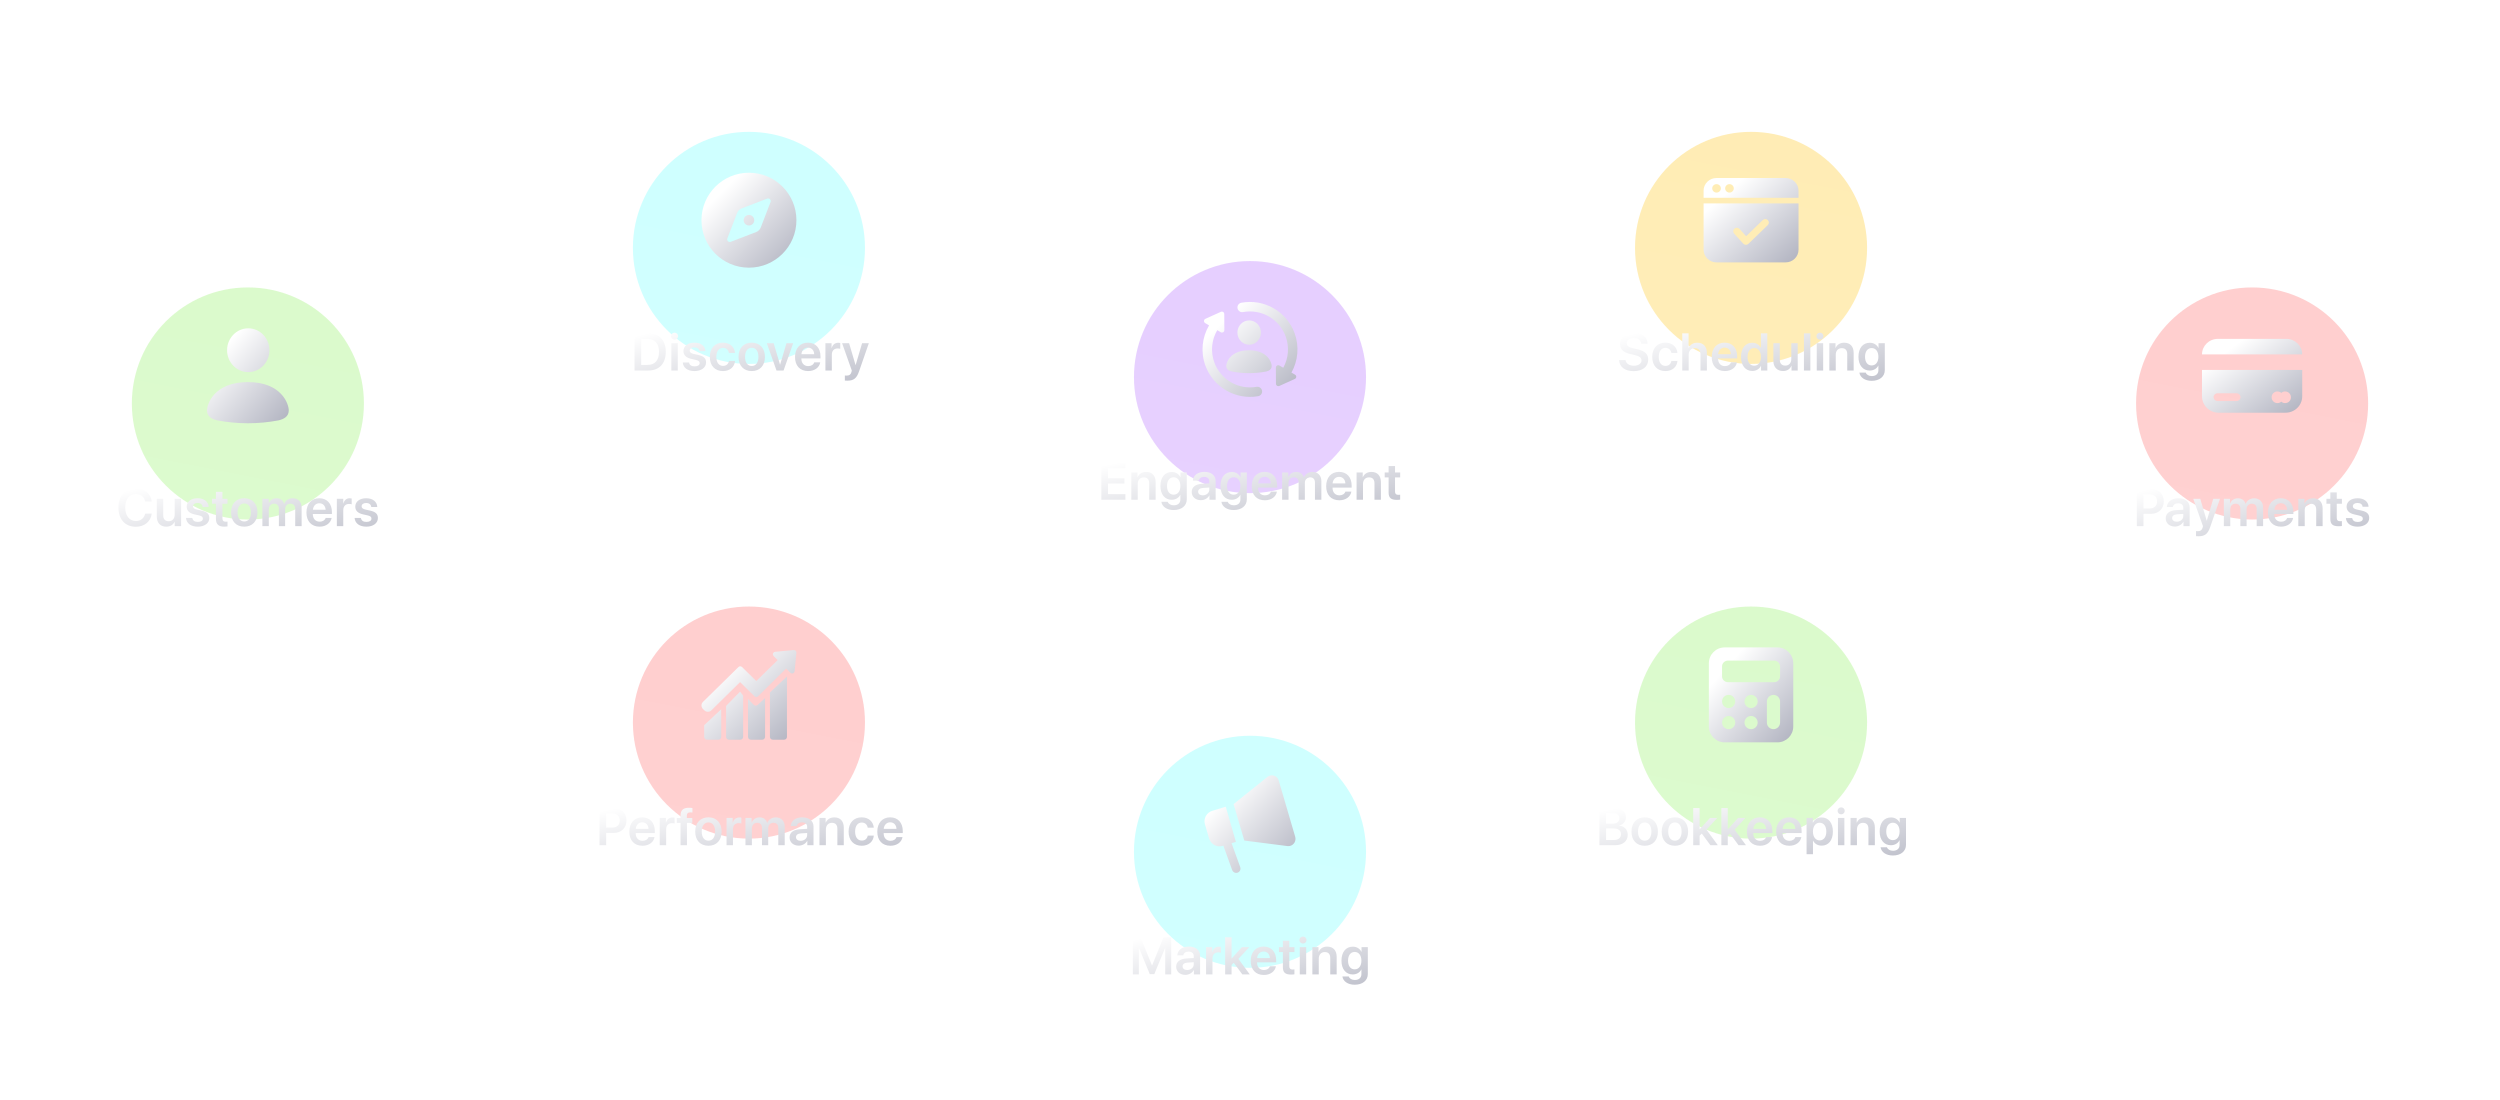 <svg width="948" height="417" viewBox="0 0 948 417" fill="none" xmlns="http://www.w3.org/2000/svg">
<g filter="url(#filter0_f_3132_376)">
<circle cx="94" cy="153" r="44" fill="#B3F693" fill-opacity="0.5"/>
</g>
<g filter="url(#filter1_bi_3132_376)">
<rect x="14" y="85" width="160" height="150" rx="20" fill="url(#paint0_linear_3132_376)"/>
<rect x="14.5" y="85.5" width="159" height="149" rx="19.5" stroke="white" stroke-opacity="0.1"/>
</g>
<g filter="url(#filter2_d_3132_376)">
<path fill-rule="evenodd" clip-rule="evenodd" d="M102.172 131.305C102.172 126.718 98.577 123 94.142 123C89.707 123 86.111 126.718 86.111 131.305C86.111 135.892 89.707 139.61 94.142 139.61C98.577 139.61 102.172 135.892 102.172 131.305ZM78.5 154.124C78.5 151.721 81.202 143.387 94.001 143.387C106.799 143.387 109.5 151.721 109.5 154.124C109.5 156.525 107.502 157.432 105.712 157.885C101.808 158.628 97.904 159 94.001 159C90.097 159 86.192 158.628 82.288 157.885C80.439 157.461 78.5 156.524 78.5 154.124Z" fill="url(#paint1_linear_3132_376)"/>
</g>
<g filter="url(#filter3_d_3132_376)">
<path d="M51.521 198.244C54.763 198.244 57.156 196.242 57.517 193.352L57.536 193.254H55.066L55.036 193.352C54.577 195.09 53.318 196.057 51.521 196.057C49.069 196.057 47.487 194.084 47.487 190.949V190.939C47.487 187.814 49.06 185.852 51.521 185.852C53.357 185.852 54.597 186.857 55.007 188.469L55.056 188.654H57.527L57.517 188.557C57.146 185.686 54.763 183.664 51.521 183.664C47.478 183.664 44.909 186.438 44.909 190.939V190.949C44.909 195.451 47.468 198.244 51.521 198.244ZM63.032 198.205C64.594 198.205 65.659 197.482 66.196 196.379H66.245V198H68.676V187.648H66.245V193.645C66.245 195.148 65.356 196.154 63.959 196.154C62.573 196.154 61.889 195.324 61.889 193.859V187.648H59.457V194.338C59.457 196.74 60.756 198.205 63.032 198.205ZM75.021 198.205C77.56 198.205 79.367 196.896 79.367 194.943V194.934C79.367 193.43 78.537 192.59 76.398 192.111L74.669 191.73C73.595 191.486 73.195 191.096 73.195 190.5V190.49C73.195 189.729 73.869 189.23 74.943 189.23C76.076 189.23 76.74 189.836 76.847 190.666L76.857 190.744H79.123L79.113 190.637C79.025 188.85 77.521 187.434 74.943 187.434C72.443 187.434 70.793 188.713 70.793 190.607V190.617C70.793 192.15 71.789 193.117 73.771 193.557L75.49 193.938C76.564 194.182 76.925 194.533 76.925 195.158V195.168C76.925 195.93 76.213 196.408 75.031 196.408C73.8 196.408 73.127 195.881 72.941 194.992L72.921 194.904H70.529L70.539 194.992C70.754 196.916 72.306 198.205 75.021 198.205ZM85.067 198.205C85.555 198.205 85.985 198.156 86.268 198.117V196.291C86.102 196.301 85.917 196.33 85.682 196.33C84.794 196.33 84.344 196.008 84.344 194.992V189.523H86.268V187.648H84.344V185.021H81.874V187.648H80.409V189.523H81.874V195.197C81.874 197.326 82.899 198.205 85.067 198.205ZM92.623 198.205C95.66 198.205 97.633 196.184 97.633 192.824V192.805C97.633 189.465 95.631 187.434 92.613 187.434C89.606 187.434 87.613 189.484 87.613 192.805V192.824C87.613 196.174 89.576 198.205 92.623 198.205ZM92.633 196.242C91.08 196.242 90.094 195.002 90.094 192.824V192.805C90.094 190.656 91.1 189.406 92.613 189.406C94.156 189.406 95.152 190.646 95.152 192.805V192.824C95.152 194.992 94.166 196.242 92.633 196.242ZM99.495 198H101.927V191.662C101.927 190.402 102.747 189.484 103.919 189.484C105.052 189.484 105.755 190.207 105.755 191.369V198H108.118V191.604C108.118 190.354 108.919 189.484 110.091 189.484C111.282 189.484 111.946 190.217 111.946 191.496V198H114.378V190.891C114.378 188.82 113.04 187.434 110.999 187.434C109.505 187.434 108.275 188.234 107.777 189.523H107.718C107.337 188.195 106.292 187.434 104.847 187.434C103.48 187.434 102.415 188.176 101.976 189.309H101.927V187.648H99.495V198ZM121.182 198.205C123.887 198.205 125.411 196.604 125.733 195.012L125.762 194.904H123.487L123.467 194.973C123.233 195.666 122.442 196.311 121.231 196.311C119.649 196.311 118.653 195.236 118.614 193.42H125.86V192.639C125.86 189.514 124.024 187.434 121.065 187.434C118.106 187.434 116.202 189.582 116.202 192.844V192.854C116.202 196.145 118.077 198.205 121.182 198.205ZM121.094 189.338C122.383 189.338 123.321 190.158 123.496 191.799H118.643C118.838 190.207 119.805 189.338 121.094 189.338ZM127.732 198H130.164V191.994C130.164 190.461 130.994 189.592 132.371 189.592C132.781 189.592 133.152 189.65 133.357 189.729V187.531C133.171 187.482 132.888 187.434 132.586 187.434C131.394 187.434 130.535 188.186 130.212 189.436H130.164V187.648H127.732V198ZM138.95 198.205C141.489 198.205 143.296 196.896 143.296 194.943V194.934C143.296 193.43 142.466 192.59 140.327 192.111L138.598 191.73C137.524 191.486 137.124 191.096 137.124 190.5V190.49C137.124 189.729 137.798 189.23 138.872 189.23C140.005 189.23 140.669 189.836 140.776 190.666L140.786 190.744H143.052L143.042 190.637C142.954 188.85 141.45 187.434 138.872 187.434C136.372 187.434 134.721 188.713 134.721 190.607V190.617C134.721 192.15 135.718 193.117 137.7 193.557L139.419 193.938C140.493 194.182 140.854 194.533 140.854 195.158V195.168C140.854 195.93 140.141 196.408 138.96 196.408C137.729 196.408 137.055 195.881 136.87 194.992L136.85 194.904H134.458L134.468 194.992C134.682 196.916 136.235 198.205 138.95 198.205Z" fill="url(#paint2_linear_3132_376)"/>
</g>
<g filter="url(#filter4_f_3132_376)">
<circle cx="664" cy="94" r="44" fill="#FFD961" fill-opacity="0.5"/>
</g>
<g filter="url(#filter5_bi_3132_376)">
<rect x="584" y="26" width="160" height="150" rx="20" fill="url(#paint3_linear_3132_376)"/>
<rect x="584.5" y="26.5" width="159" height="149" rx="19.5" stroke="white" stroke-opacity="0.1"/>
</g>
<g filter="url(#filter6_d_3132_376)">
<path d="M613.961 135.035C614.068 137.633 616.197 139.234 619.439 139.234C622.847 139.234 624.996 137.555 624.996 134.879C624.996 132.779 623.785 131.598 620.923 130.943L619.302 130.572C617.574 130.162 616.861 129.615 616.861 128.678C616.861 127.506 617.935 126.725 619.527 126.725C621.138 126.725 622.242 127.516 622.359 128.834H624.761C624.703 126.354 622.652 124.674 619.546 124.674C616.48 124.674 614.302 126.363 614.302 128.863C614.302 130.875 615.533 132.125 618.13 132.721L619.957 133.15C621.734 133.57 622.457 134.156 622.457 135.172C622.457 136.344 621.275 137.184 619.576 137.184C617.857 137.184 616.558 136.334 616.402 135.035H613.961ZM636.077 132.34C635.911 130.162 634.221 128.434 631.487 128.434C628.479 128.434 626.526 130.514 626.526 133.824C626.526 137.184 628.479 139.205 631.507 139.205C634.104 139.205 635.891 137.682 636.087 135.367H633.792C633.567 136.539 632.766 137.242 631.536 137.242C629.993 137.242 628.997 135.992 628.997 133.824C628.997 131.695 629.983 130.406 631.516 130.406C632.815 130.406 633.587 131.236 633.782 132.34H636.077ZM637.91 139H640.342V133.053C640.342 131.529 641.23 130.514 642.695 130.514C644.102 130.514 644.824 131.383 644.824 132.828V139H647.256V132.33C647.256 129.957 645.918 128.453 643.633 128.453C642.061 128.453 640.918 129.166 640.361 130.426H640.313V124.908H637.91V139ZM653.972 130.318C655.368 130.318 656.306 131.344 656.355 132.809H651.521C651.618 131.363 652.605 130.318 653.972 130.318ZM656.364 135.904C656.101 136.764 655.241 137.33 654.109 137.33C652.517 137.33 651.501 136.217 651.501 134.557V134.41H658.738V133.619C658.738 130.475 656.902 128.434 653.962 128.434C650.974 128.434 649.079 130.592 649.079 133.863C649.079 137.164 650.954 139.205 654.06 139.205C656.511 139.205 658.327 137.857 658.64 135.904H656.364ZM664.477 139.166C665.991 139.166 667.182 138.395 667.748 137.232H667.788V139H670.17V124.908H667.739V130.387H667.68C667.133 129.244 665.961 128.473 664.477 128.473C661.87 128.473 660.18 130.543 660.18 133.814C660.18 137.105 661.87 139.166 664.477 139.166ZM665.209 130.475C666.743 130.475 667.748 131.793 667.748 133.824C667.748 135.875 666.743 137.174 665.209 137.174C663.637 137.174 662.67 135.885 662.67 133.824C662.67 131.773 663.647 130.475 665.209 130.475ZM681.691 128.648H679.259V134.635C679.259 136.139 678.39 137.135 676.984 137.135C675.617 137.135 674.894 136.334 674.894 134.85V128.648H672.463V135.338C672.463 137.73 673.888 139.186 676.134 139.186C677.707 139.186 678.752 138.463 679.298 137.203H679.347V139H681.691V128.648ZM684.052 139H686.483V124.908H684.052V139ZM688.912 139H691.344V128.648H688.912V139ZM690.123 127.291C690.885 127.291 691.48 126.705 691.48 125.973C691.48 125.23 690.885 124.645 690.123 124.645C689.371 124.645 688.775 125.23 688.775 125.973C688.775 126.705 689.371 127.291 690.123 127.291ZM693.685 139H696.116V133.004C696.116 131.52 697.005 130.514 698.402 130.514C699.788 130.514 700.472 131.334 700.472 132.799V139H702.904V132.311C702.904 129.918 701.605 128.453 699.32 128.453C697.728 128.453 696.624 129.195 696.068 130.426H696.019V128.648H693.685V139ZM709.727 137.076C708.194 137.076 707.217 135.846 707.217 133.795C707.217 131.764 708.194 130.475 709.727 130.475C711.28 130.475 712.286 131.783 712.286 133.795C712.286 135.816 711.28 137.076 709.727 137.076ZM709.717 142.906C712.735 142.906 714.717 141.305 714.717 138.834V128.648H712.334V130.426H712.295C711.7 129.234 710.508 128.473 709.034 128.473C706.387 128.473 704.727 130.514 704.727 133.785C704.727 137.008 706.426 139.01 708.985 139.01C710.469 139.01 711.69 138.268 712.227 137.154H712.286V138.902C712.286 140.221 711.377 141.109 709.795 141.109C708.643 141.109 707.754 140.572 707.491 139.781H705.079C705.323 141.598 707.159 142.906 709.717 142.906Z" fill="url(#paint4_linear_3132_376)"/>
</g>
<g filter="url(#filter7_d_3132_376)">
<path fill-rule="evenodd" clip-rule="evenodd" d="M650.909 66H677.091C679.802 66 682 68.149 682 70.8V73.514H677.091H650.909H646V70.8C646 68.149 648.198 66 650.909 66ZM652.546 69.929C652.546 70.813 651.814 71.529 650.91 71.529C650.006 71.529 649.273 70.813 649.273 69.929C649.273 69.045 650.006 68.329 650.91 68.329C651.814 68.329 652.546 69.045 652.546 69.929ZM655.816 71.529C656.72 71.529 657.452 70.813 657.452 69.929C657.452 69.045 656.72 68.329 655.816 68.329C654.912 68.329 654.18 69.045 654.18 69.929C654.18 70.813 654.912 71.529 655.816 71.529ZM677.091 75.639H650.909H646V93.2C646 95.851 648.198 98 650.909 98H677.091C679.802 98 682 95.851 682 93.2V75.639H677.091ZM670.364 81.956C670.886 82.482 670.877 83.326 670.345 83.842L662.993 90.953C662.73 91.208 662.372 91.345 662.004 91.333C661.635 91.32 661.287 91.16 661.042 90.888L657.593 87.073C657.096 86.524 657.145 85.681 657.701 85.191C658.257 84.7 659.11 84.748 659.607 85.297L662.114 88.07L668.455 81.936C668.988 81.421 669.843 81.43 670.364 81.956Z" fill="url(#paint5_linear_3132_376)"/>
</g>
<g filter="url(#filter8_f_3132_376)">
<circle cx="284" cy="94" r="44" fill="#98FFFF" fill-opacity="0.5"/>
</g>
<g filter="url(#filter9_bi_3132_376)">
<rect x="204" y="26" width="160" height="150" rx="20" fill="url(#paint6_linear_3132_376)"/>
<rect x="204.5" y="26.5" width="159" height="149" rx="19.5" stroke="white" stroke-opacity="0.1"/>
</g>
<g filter="url(#filter10_d_3132_376)">
<path fill-rule="evenodd" clip-rule="evenodd" d="M302 82C302 91.941 293.941 100 284 100C274.059 100 266 91.941 266 82C266 72.059 274.059 64 284 64C293.941 64 302 72.059 302 82ZM279.521 79.245L275.808 88.9C275.497 89.709 276.291 90.503 277.1 90.192L286.756 86.479C287.548 86.174 288.174 85.548 288.479 84.755L292.192 75.1C292.503 74.291 291.709 73.497 290.9 73.808L281.244 77.521C280.452 77.826 279.826 78.452 279.521 79.245ZM284 84C285.105 84 286 83.105 286 82C286 80.895 285.105 80 284 80C282.895 80 282 80.895 282 82C282 83.105 282.895 84 284 84Z" fill="url(#paint7_linear_3132_376)"/>
</g>
<g filter="url(#filter11_d_3132_376)">
<path d="M240.614 124.908V139H245.761C249.98 139 252.46 136.383 252.46 131.92C252.46 127.457 249.97 124.908 245.761 124.908H240.614ZM243.134 127.037H245.497C248.31 127.037 249.892 128.775 249.892 131.93C249.892 135.143 248.329 136.871 245.497 136.871H243.134V127.037ZM254.577 139H257.008V128.648H254.577V139ZM255.787 127.291C256.549 127.291 257.145 126.705 257.145 125.973C257.145 125.23 256.549 124.645 255.787 124.645C255.036 124.645 254.44 125.23 254.44 125.973C254.44 126.705 255.036 127.291 255.787 127.291ZM259.164 131.617C259.164 133.111 260.13 134.107 262.045 134.557L263.929 134.996C264.935 135.25 265.316 135.572 265.316 136.178C265.316 136.949 264.584 137.428 263.402 137.428C262.171 137.428 261.439 136.9 261.293 135.953H258.9C259.066 137.916 260.716 139.205 263.314 139.205C265.931 139.205 267.738 137.887 267.738 135.934C267.738 134.4 266.927 133.6 264.857 133.111L263.011 132.701C261.996 132.457 261.527 132.066 261.527 131.48C261.527 130.729 262.23 130.221 263.304 130.221C264.437 130.221 265.15 130.768 265.228 131.656H267.494C267.435 129.742 265.785 128.434 263.353 128.434C260.834 128.434 259.164 129.723 259.164 131.617ZM278.712 132.34C278.546 130.162 276.856 128.434 274.122 128.434C271.114 128.434 269.161 130.514 269.161 133.824C269.161 137.184 271.114 139.205 274.141 139.205C276.739 139.205 278.526 137.682 278.721 135.367H276.427C276.202 136.539 275.401 137.242 274.171 137.242C272.628 137.242 271.632 135.992 271.632 133.824C271.632 131.695 272.618 130.406 274.151 130.406C275.45 130.406 276.221 131.236 276.417 132.34H278.712ZM285.057 139.205C288.094 139.205 290.066 137.184 290.066 133.824C290.066 130.475 288.074 128.434 285.057 128.434C282.039 128.434 280.047 130.484 280.047 133.824C280.047 137.184 282.02 139.205 285.057 139.205ZM285.057 137.281C283.514 137.281 282.518 136.031 282.518 133.824C282.518 131.627 283.523 130.367 285.057 130.367C286.6 130.367 287.596 131.627 287.596 133.824C287.596 136.031 286.6 137.281 285.057 137.281ZM300.767 128.648H298.228L295.825 136.744H295.777L293.374 128.648H290.777L294.448 139H297.124L300.767 128.648ZM306.36 130.318C307.756 130.318 308.694 131.344 308.743 132.809H303.909C304.006 131.363 304.993 130.318 306.36 130.318ZM308.752 135.904C308.489 136.764 307.629 137.33 306.496 137.33C304.905 137.33 303.889 136.217 303.889 134.557V134.41H311.125V133.619C311.125 130.475 309.289 128.434 306.35 128.434C303.362 128.434 301.467 130.592 301.467 133.863C301.467 137.164 303.342 139.205 306.448 139.205C308.899 139.205 310.715 137.857 311.028 135.904H308.752ZM312.998 139H315.429V132.975C315.429 131.52 316.259 130.631 317.636 130.631C318.046 130.631 318.418 130.689 318.623 130.768V128.57C318.447 128.531 318.173 128.473 317.861 128.473C316.64 128.473 315.732 129.195 315.38 130.455H315.332V128.648H312.998V139ZM321.325 142.848C323.688 142.848 324.831 141.979 325.72 139.41L329.46 128.648H326.901L324.46 136.93H324.421L321.979 128.648H319.323L323.005 139.01C323.014 139.039 322.868 139.557 322.868 139.586C322.595 140.543 322.077 140.924 321.071 140.924C320.925 140.924 320.495 140.914 320.368 140.885V142.809C320.495 142.838 321.188 142.848 321.325 142.848Z" fill="url(#paint8_linear_3132_376)"/>
</g>
<g filter="url(#filter12_f_3132_376)">
<circle cx="474" cy="323" r="44" fill="#98FFFF" fill-opacity="0.5"/>
</g>
<g filter="url(#filter13_bi_3132_376)">
<rect x="394" y="255" width="160" height="150" rx="20" fill="url(#paint9_linear_3132_376)"/>
<rect x="394.5" y="255.5" width="159" height="149" rx="19.5" stroke="white" stroke-opacity="0.1"/>
</g>
<g filter="url(#filter14_d_3132_376)">
<path d="M444.118 368V353.908H441.208L436.892 364.543H436.814L432.497 353.908H429.577V368H431.853V358H431.921L435.993 367.883H437.712L441.784 358H441.853V368H444.118ZM450.19 366.33C449.135 366.33 448.432 365.793 448.432 364.943C448.432 364.123 449.106 363.596 450.278 363.518L452.67 363.371V364.162C452.67 365.412 451.567 366.33 450.19 366.33ZM449.457 368.166C450.786 368.166 452.084 367.473 452.68 366.35H452.729V368H455.073V360.871C455.073 358.791 453.403 357.434 450.834 357.434C448.198 357.434 446.547 358.82 446.44 360.754H448.696C448.852 359.895 449.584 359.338 450.737 359.338C451.938 359.338 452.67 359.963 452.67 361.047V361.789L449.936 361.945C447.416 362.102 446 363.205 446 365.041C446 366.906 447.455 368.166 449.457 368.166ZM457.336 368H459.767V361.975C459.767 360.52 460.597 359.631 461.974 359.631C462.384 359.631 462.755 359.689 462.961 359.768V357.57C462.785 357.531 462.511 357.473 462.199 357.473C460.978 357.473 460.07 358.195 459.718 359.455H459.67V357.648H457.336V368ZM467.04 361.965H467.011V353.908H464.579V368H467.011V364.406L467.831 363.576L471.102 368H473.915L469.598 362.102L473.739 357.648H470.936L467.04 361.965ZM479.156 359.318C480.553 359.318 481.49 360.344 481.539 361.809H476.705C476.803 360.363 477.789 359.318 479.156 359.318ZM481.549 364.904C481.285 365.764 480.426 366.33 479.293 366.33C477.701 366.33 476.686 365.217 476.686 363.557V363.41H483.922V362.619C483.922 359.475 482.086 357.434 479.146 357.434C476.158 357.434 474.264 359.592 474.264 362.863C474.264 366.164 476.139 368.205 479.244 368.205C481.695 368.205 483.512 366.857 483.824 364.904H481.549ZM486.468 355.227V357.648H484.984V359.523H486.468V365.246C486.468 367.258 487.347 368.049 489.583 368.049C490.101 368.049 490.579 368.01 490.843 367.951V366.096C490.687 366.125 490.374 366.145 490.15 366.145C489.29 366.145 488.9 365.754 488.9 364.904V359.523H490.853V357.648H488.9V355.227H486.468ZM492.871 368H495.303V357.648H492.871V368ZM494.082 356.291C494.844 356.291 495.44 355.705 495.44 354.973C495.44 354.23 494.844 353.645 494.082 353.645C493.33 353.645 492.735 354.23 492.735 354.973C492.735 355.705 493.33 356.291 494.082 356.291ZM497.644 368H500.076V362.004C500.076 360.52 500.964 359.514 502.361 359.514C503.748 359.514 504.431 360.334 504.431 361.799V368H506.863V361.311C506.863 358.918 505.564 357.453 503.279 357.453C501.687 357.453 500.584 358.195 500.027 359.426H499.978V357.648H497.644V368ZM513.686 366.076C512.153 366.076 511.177 364.846 511.177 362.795C511.177 360.764 512.153 359.475 513.686 359.475C515.239 359.475 516.245 360.783 516.245 362.795C516.245 364.816 515.239 366.076 513.686 366.076ZM513.677 371.906C516.694 371.906 518.677 370.305 518.677 367.834V357.648H516.294V359.426H516.255C515.659 358.234 514.468 357.473 512.993 357.473C510.346 357.473 508.686 359.514 508.686 362.785C508.686 366.008 510.386 368.01 512.944 368.01C514.429 368.01 515.649 367.268 516.186 366.154H516.245V367.902C516.245 369.221 515.337 370.109 513.755 370.109C512.602 370.109 511.714 369.572 511.45 368.781H509.038C509.282 370.598 511.118 371.906 513.677 371.906Z" fill="url(#paint10_linear_3132_376)"/>
</g>
<g filter="url(#filter15_d_3132_376)">
<path fill-rule="evenodd" clip-rule="evenodd" d="M480.621 293.092L467.773 303.418L471.825 317.234L488.207 319.331C489.691 319.521 491.044 318.444 491.23 316.925C491.277 316.543 491.245 316.154 491.137 315.785L484.887 294.475C484.457 293.009 482.947 292.178 481.515 292.618C481.19 292.717 480.887 292.878 480.621 293.092ZM464.821 304.407C464.575 304.476 464.137 304.614 463.575 304.791C462.573 305.106 461.178 305.546 459.777 305.939C457.575 306.556 456.289 308.849 456.903 311.06L456.903 311.06C456.909 311.079 456.914 311.098 456.92 311.117L458.483 316.446C459.122 318.626 461.386 319.886 463.565 319.275C463.693 319.239 463.821 319.202 463.951 319.165C463.962 319.309 463.992 319.455 464.044 319.597L467.239 328.428C467.544 329.272 468.476 329.708 469.319 329.403C470.163 329.097 470.599 328.166 470.294 327.322L467.099 318.492C467.067 318.403 467.028 318.319 466.983 318.24C467.67 318.025 468.255 317.842 468.643 317.733L464.821 304.407Z" fill="url(#paint11_linear_3132_376)"/>
</g>
<g filter="url(#filter16_f_3132_376)">
<circle cx="854" cy="153" r="44" fill="#FF9898" fill-opacity="0.5"/>
</g>
<g filter="url(#filter17_bi_3132_376)">
<rect x="774" y="85" width="160" height="150" rx="20" fill="url(#paint12_linear_3132_376)"/>
<rect x="774.5" y="85.5" width="159" height="149" rx="19.5" stroke="white" stroke-opacity="0.1"/>
</g>
<g filter="url(#filter18_d_3132_376)">
<path d="M810.284 183.908V198H812.804V193.342H815.655C818.507 193.342 820.509 191.438 820.509 188.625C820.509 185.812 818.565 183.908 815.763 183.908H810.284ZM812.804 185.969H815.098C816.905 185.969 817.95 186.936 817.95 188.625C817.95 190.334 816.895 191.311 815.089 191.311H812.804V185.969ZM825.428 196.33C824.373 196.33 823.67 195.793 823.67 194.943C823.67 194.123 824.344 193.596 825.516 193.518L827.908 193.371V194.162C827.908 195.412 826.805 196.33 825.428 196.33ZM824.695 198.166C826.023 198.166 827.322 197.473 827.918 196.35H827.967V198H830.311V190.871C830.311 188.791 828.641 187.434 826.072 187.434C823.436 187.434 821.785 188.82 821.678 190.754H823.934C824.09 189.895 824.822 189.338 825.975 189.338C827.176 189.338 827.908 189.963 827.908 191.047V191.789L825.174 191.945C822.654 192.102 821.238 193.205 821.238 195.041C821.238 196.906 822.693 198.166 824.695 198.166ZM833.687 201.848C836.05 201.848 837.193 200.979 838.081 198.41L841.821 187.648H839.263L836.821 195.93H836.782L834.341 187.648H831.685L835.366 198.01C835.376 198.039 835.23 198.557 835.23 198.586C834.956 199.543 834.439 199.924 833.433 199.924C833.286 199.924 832.857 199.914 832.73 199.885V201.809C832.857 201.838 833.55 201.848 833.687 201.848ZM843.284 198H845.715V191.662C845.715 190.412 846.536 189.504 847.707 189.504C848.84 189.504 849.543 190.217 849.543 191.369V198H851.907V191.604C851.907 190.363 852.707 189.504 853.879 189.504C855.071 189.504 855.735 190.227 855.735 191.496V198H858.166V190.9C858.166 188.83 856.829 187.453 854.788 187.453C853.293 187.453 852.063 188.254 851.565 189.533H851.506C851.125 188.205 850.08 187.453 848.616 187.453C847.209 187.453 846.116 188.244 845.666 189.445H845.618V187.648H843.284V198ZM864.882 189.318C866.279 189.318 867.216 190.344 867.265 191.809H862.431C862.529 190.363 863.515 189.318 864.882 189.318ZM867.275 194.904C867.011 195.764 866.152 196.33 865.019 196.33C863.427 196.33 862.412 195.217 862.412 193.557V193.41H869.648V192.619C869.648 189.475 867.812 187.434 864.873 187.434C861.884 187.434 859.99 189.592 859.99 192.863C859.99 196.164 861.865 198.205 864.97 198.205C867.421 198.205 869.238 196.857 869.55 194.904H867.275ZM871.52 198H873.952V192.004C873.952 190.52 874.841 189.514 876.237 189.514C877.624 189.514 878.307 190.334 878.307 191.799V198H880.739V191.311C880.739 188.918 879.44 187.453 877.155 187.453C875.563 187.453 874.46 188.195 873.903 189.426H873.854V187.648H871.52V198ZM883.666 185.227V187.648H882.182V189.523H883.666V195.246C883.666 197.258 884.545 198.049 886.781 198.049C887.299 198.049 887.777 198.01 888.041 197.951V196.096C887.885 196.125 887.572 196.145 887.348 196.145C886.488 196.145 886.098 195.754 886.098 194.904V189.523H888.051V187.648H886.098V185.227H883.666ZM889.825 190.617C889.825 192.111 890.792 193.107 892.706 193.557L894.591 193.996C895.597 194.25 895.978 194.572 895.978 195.178C895.978 195.949 895.245 196.428 894.064 196.428C892.833 196.428 892.101 195.9 891.954 194.953H889.562C889.728 196.916 891.378 198.205 893.976 198.205C896.593 198.205 898.4 196.887 898.4 194.934C898.4 193.4 897.589 192.6 895.519 192.111L893.673 191.701C892.657 191.457 892.189 191.066 892.189 190.48C892.189 189.729 892.892 189.221 893.966 189.221C895.099 189.221 895.812 189.768 895.89 190.656H898.155C898.097 188.742 896.446 187.434 894.015 187.434C891.495 187.434 889.825 188.723 889.825 190.617Z" fill="url(#paint13_linear_3132_376)"/>
</g>
<g filter="url(#filter19_d_3132_376)">
<path fill-rule="evenodd" clip-rule="evenodd" d="M873 138.789V148.778C873 152.214 870.164 155 866.667 155H841.333C837.836 155 835 152.214 835 148.778V138.789H873ZM866.519 146.935C865.957 146.935 865.445 147.143 865.057 147.484C864.67 147.143 864.158 146.935 863.596 146.935C862.385 146.935 861.404 147.9 861.404 149.089V149.203C861.404 150.392 862.385 151.356 863.596 151.356C864.158 151.356 864.67 151.149 865.058 150.808C865.445 151.149 865.957 151.356 866.519 151.356C867.73 151.356 868.711 150.392 868.711 149.203V149.089C868.711 147.9 867.73 146.935 866.519 146.935ZM848.115 147.632H840.885C840.056 147.632 839.385 148.291 839.385 149.105C839.385 149.861 839.964 150.484 840.71 150.569L840.885 150.579H848.115C848.944 150.579 849.615 149.919 849.615 149.105C849.615 148.291 848.944 147.632 848.115 147.632ZM841 127H867C870.314 127 873 129.639 873 132.895H835C835 129.639 837.686 127 841 127Z" fill="url(#paint14_linear_3132_376)"/>
</g>
<g filter="url(#filter20_f_3132_376)">
<circle cx="474" cy="143" r="44" fill="#CB98FF" fill-opacity="0.5"/>
</g>
<g filter="url(#filter21_bi_3132_376)">
<rect x="394" y="75" width="160" height="150" rx="20" fill="url(#paint15_linear_3132_376)"/>
<rect x="394.5" y="75.5" width="159" height="149" rx="19.5" stroke="white" stroke-opacity="0.1"/>
</g>
<g filter="url(#filter22_d_3132_376)">
<path d="M426.752 185.871H420.15V181.848H426.39V179.846H420.15V176.037H426.752V173.908H417.63V188H426.752V185.871ZM428.995 188H431.427V182.004C431.427 180.52 432.315 179.514 433.712 179.514C435.098 179.514 435.782 180.334 435.782 181.799V188H438.214V181.311C438.214 178.918 436.915 177.453 434.63 177.453C433.038 177.453 431.934 178.195 431.378 179.426H431.329V177.648H428.995V188ZM445.037 186.076C443.504 186.076 442.527 184.846 442.527 182.795C442.527 180.764 443.504 179.475 445.037 179.475C446.59 179.475 447.596 180.783 447.596 182.795C447.596 184.816 446.59 186.076 445.037 186.076ZM445.027 191.906C448.045 191.906 450.027 190.305 450.027 187.834V177.648H447.645V179.426H447.605C447.01 178.234 445.818 177.473 444.344 177.473C441.697 177.473 440.037 179.514 440.037 182.785C440.037 186.008 441.736 188.01 444.295 188.01C445.779 188.01 447 187.268 447.537 186.154H447.596V187.902C447.596 189.221 446.688 190.109 445.105 190.109C443.953 190.109 443.064 189.572 442.801 188.781H440.389C440.633 190.598 442.469 191.906 445.027 191.906ZM456.089 186.33C455.034 186.33 454.331 185.793 454.331 184.943C454.331 184.123 455.005 183.596 456.177 183.518L458.57 183.371V184.162C458.57 185.412 457.466 186.33 456.089 186.33ZM455.357 188.166C456.685 188.166 457.984 187.473 458.579 186.35H458.628V188H460.972V180.871C460.972 178.791 459.302 177.434 456.734 177.434C454.097 177.434 452.446 178.82 452.339 180.754H454.595C454.751 179.895 455.484 179.338 456.636 179.338C457.837 179.338 458.57 179.963 458.57 181.047V181.789L455.835 181.945C453.316 182.102 451.9 183.205 451.9 185.041C451.9 186.906 453.355 188.166 455.357 188.166ZM467.805 186.076C466.272 186.076 465.295 184.846 465.295 182.795C465.295 180.764 466.272 179.475 467.805 179.475C469.358 179.475 470.364 180.783 470.364 182.795C470.364 184.816 469.358 186.076 467.805 186.076ZM467.795 191.906C470.813 191.906 472.795 190.305 472.795 187.834V177.648H470.413V179.426H470.373C469.778 178.234 468.586 177.473 467.112 177.473C464.465 177.473 462.805 179.514 462.805 182.785C462.805 186.008 464.504 188.01 467.063 188.01C468.547 188.01 469.768 187.268 470.305 186.154H470.364V187.902C470.364 189.221 469.455 190.109 467.873 190.109C466.721 190.109 465.832 189.572 465.569 188.781H463.157C463.401 190.598 465.237 191.906 467.795 191.906ZM479.541 179.318C480.937 179.318 481.875 180.344 481.923 181.809H477.089C477.187 180.363 478.173 179.318 479.541 179.318ZM481.933 184.904C481.67 185.764 480.81 186.33 479.677 186.33C478.086 186.33 477.07 185.217 477.07 183.557V183.41H484.306V182.619C484.306 179.475 482.47 177.434 479.531 177.434C476.543 177.434 474.648 179.592 474.648 182.863C474.648 186.164 476.523 188.205 479.629 188.205C482.08 188.205 483.896 186.857 484.209 184.904H481.933ZM486.179 188H488.61V181.662C488.61 180.412 489.43 179.504 490.602 179.504C491.735 179.504 492.438 180.217 492.438 181.369V188H494.802V181.604C494.802 180.363 495.602 179.504 496.774 179.504C497.966 179.504 498.63 180.227 498.63 181.496V188H501.061V180.9C501.061 178.83 499.723 177.453 497.682 177.453C496.188 177.453 494.958 178.254 494.46 179.533H494.401C494.02 178.205 492.975 177.453 491.511 177.453C490.104 177.453 489.011 178.244 488.561 179.445H488.513V177.648H486.179V188ZM507.777 179.318C509.174 179.318 510.111 180.344 510.16 181.809H505.326C505.424 180.363 506.41 179.318 507.777 179.318ZM510.17 184.904C509.906 185.764 509.047 186.33 507.914 186.33C506.322 186.33 505.307 185.217 505.307 183.557V183.41H512.543V182.619C512.543 179.475 510.707 177.434 507.768 177.434C504.779 177.434 502.885 179.592 502.885 182.863C502.885 186.164 504.76 188.205 507.865 188.205C510.316 188.205 512.133 186.857 512.445 184.904H510.17ZM514.415 188H516.847V182.004C516.847 180.52 517.736 179.514 519.132 179.514C520.519 179.514 521.202 180.334 521.202 181.799V188H523.634V181.311C523.634 178.918 522.335 177.453 520.05 177.453C518.458 177.453 517.355 178.195 516.798 179.426H516.749V177.648H514.415V188ZM526.561 175.227V177.648H525.077V179.523H526.561V185.246C526.561 187.258 527.44 188.049 529.676 188.049C530.194 188.049 530.672 188.01 530.936 187.951V186.096C530.78 186.125 530.467 186.145 530.243 186.145C529.383 186.145 528.993 185.754 528.993 184.904V179.523H530.946V177.648H528.993V175.227H526.561Z" fill="url(#paint16_linear_3132_376)"/>
</g>
<g filter="url(#filter23_d_3132_376)">
<path fill-rule="evenodd" clip-rule="evenodd" d="M464.243 117.553C464.243 117.427 464.216 117.303 464.164 117.188C463.959 116.735 463.425 116.534 462.972 116.738L457.07 119.405C456.901 119.482 456.759 119.609 456.665 119.769C456.413 120.198 456.557 120.749 456.985 121.001L458.481 121.879C455.808 126.429 455.217 132.009 457.09 137.152C460.089 145.387 468.564 150.229 477.102 148.729C478.081 148.557 478.735 147.624 478.563 146.645C478.39 145.666 477.457 145.012 476.478 145.184C469.653 146.383 462.871 142.509 460.472 135.921C458.973 131.806 459.446 127.342 461.586 123.701L462.923 124.485C463.063 124.567 463.222 124.61 463.384 124.609C463.881 124.606 464.282 124.201 464.279 123.704L464.243 117.553ZM489.716 139.778C492.214 135.304 492.74 129.873 490.911 124.849C487.888 116.547 479.304 111.701 470.711 113.305L470.507 113.356C469.646 113.622 469.103 114.497 469.273 115.404C469.455 116.381 470.395 117.025 471.372 116.843C478.242 115.561 485.11 119.438 487.529 126.079C488.983 130.073 488.577 134.387 486.612 137.953L485.163 137.105C485.023 137.023 484.864 136.98 484.702 136.981C484.205 136.984 483.804 137.389 483.807 137.886L483.829 142.062C483.807 142.228 483.808 142.396 483.832 142.561L483.843 144.037C483.844 144.163 483.871 144.288 483.923 144.403C484.128 144.855 484.661 145.056 485.114 144.852L491.016 142.185C491.185 142.108 491.327 141.981 491.421 141.821C491.673 141.392 491.53 140.841 491.101 140.589L489.716 139.778ZM473.693 120C476.157 120 478.155 122.066 478.155 124.614C478.155 127.162 476.157 129.228 473.693 129.228C471.229 129.228 469.232 127.162 469.232 124.614C469.232 122.066 471.229 120 473.693 120ZM473.611 131.326C466.501 131.326 465 135.956 465 137.291C465 138.625 466.077 139.145 467.105 139.381C469.274 139.794 471.443 140 473.611 140C475.78 140 477.949 139.794 480.118 139.381C481.112 139.129 482.222 138.625 482.222 137.291C482.222 135.956 480.722 131.326 473.611 131.326Z" fill="url(#paint17_linear_3132_376)"/>
</g>
<g filter="url(#filter24_f_3132_376)">
<circle cx="664" cy="274" r="44" fill="#B3F693" fill-opacity="0.5"/>
</g>
<g filter="url(#filter25_bi_3132_376)">
<rect x="584" y="206" width="160" height="150" rx="20" fill="url(#paint18_linear_3132_376)"/>
<rect x="584.5" y="206.5" width="159" height="149" rx="19.5" stroke="white" stroke-opacity="0.1"/>
</g>
<g filter="url(#filter26_d_3132_376)">
<path d="M612.404 319C615.412 319 617.238 317.477 617.238 314.996C617.238 313.131 615.9 311.754 613.986 311.568V311.49C615.432 311.256 616.555 309.938 616.555 308.424C616.555 306.285 614.904 304.908 612.346 304.908H606.496V319H612.404ZM609.016 306.871H611.711C613.215 306.871 614.064 307.564 614.064 308.795C614.064 310.104 613.078 310.846 611.32 310.846H609.016V306.871ZM609.016 317.037V312.633H611.721C613.654 312.633 614.67 313.385 614.67 314.82C614.67 316.266 613.684 317.037 611.828 317.037H609.016ZM623.671 319.205C626.708 319.205 628.681 317.184 628.681 313.824C628.681 310.475 626.689 308.434 623.671 308.434C620.654 308.434 618.661 310.484 618.661 313.824C618.661 317.184 620.634 319.205 623.671 319.205ZM623.671 317.281C622.128 317.281 621.132 316.031 621.132 313.824C621.132 311.627 622.138 310.367 623.671 310.367C625.214 310.367 626.21 311.627 626.21 313.824C626.21 316.031 625.214 317.281 623.671 317.281ZM635.123 319.205C638.161 319.205 640.133 317.184 640.133 313.824C640.133 310.475 638.141 308.434 635.123 308.434C632.106 308.434 630.114 310.484 630.114 313.824C630.114 317.184 632.086 319.205 635.123 319.205ZM635.123 317.281C633.58 317.281 632.584 316.031 632.584 313.824C632.584 311.627 633.59 310.367 635.123 310.367C636.666 310.367 637.663 311.627 637.663 313.824C637.663 316.031 636.666 317.281 635.123 317.281ZM644.525 312.965H644.496V304.908H642.064V319H644.496V315.406L645.316 314.576L648.588 319H651.4L647.084 313.102L651.224 308.648H648.421L644.525 312.965ZM655.196 312.965H655.167V304.908H652.735V319H655.167V315.406L655.987 314.576L659.259 319H662.071L657.755 313.102L661.895 308.648H659.093L655.196 312.965ZM667.312 310.318C668.709 310.318 669.646 311.344 669.695 312.809H664.861C664.959 311.363 665.945 310.318 667.312 310.318ZM669.705 315.904C669.441 316.764 668.582 317.33 667.449 317.33C665.857 317.33 664.842 316.217 664.842 314.557V314.41H672.078V313.619C672.078 310.475 670.242 308.434 667.303 308.434C664.314 308.434 662.42 310.592 662.42 313.863C662.42 317.164 664.295 319.205 667.4 319.205C669.852 319.205 671.668 317.857 671.98 315.904H669.705ZM678.413 310.318C679.81 310.318 680.747 311.344 680.796 312.809H675.962C676.06 311.363 677.046 310.318 678.413 310.318ZM680.806 315.904C680.542 316.764 679.683 317.33 678.55 317.33C676.958 317.33 675.943 316.217 675.943 314.557V314.41H683.179V313.619C683.179 310.475 681.343 308.434 678.404 308.434C675.415 308.434 673.521 310.592 673.521 313.863C673.521 317.164 675.396 319.205 678.501 319.205C680.952 319.205 682.769 317.857 683.081 315.904H680.806ZM690.735 308.473C689.231 308.473 688.059 309.234 687.473 310.436H687.424V308.648H685.051V322.408H687.483V317.281H687.532C688.098 318.443 689.27 319.166 690.774 319.166C693.371 319.166 695.032 317.125 695.032 313.824C695.032 310.514 693.362 308.473 690.735 308.473ZM689.993 317.174C688.479 317.174 687.473 315.855 687.463 313.824C687.473 311.812 688.479 310.475 689.993 310.475C691.565 310.475 692.541 311.783 692.541 313.824C692.541 315.875 691.565 317.174 689.993 317.174ZM696.953 319H699.384V308.648H696.953V319ZM698.164 307.291C698.925 307.291 699.521 306.705 699.521 305.973C699.521 305.23 698.925 304.645 698.164 304.645C697.412 304.645 696.816 305.23 696.816 305.973C696.816 306.705 697.412 307.291 698.164 307.291ZM701.725 319H704.157V313.004C704.157 311.52 705.046 310.514 706.442 310.514C707.829 310.514 708.512 311.334 708.512 312.799V319H710.944V312.311C710.944 309.918 709.645 308.453 707.36 308.453C705.768 308.453 704.665 309.195 704.108 310.426H704.059V308.648H701.725V319ZM717.768 317.076C716.234 317.076 715.258 315.846 715.258 313.795C715.258 311.764 716.234 310.475 717.768 310.475C719.32 310.475 720.326 311.783 720.326 313.795C720.326 315.816 719.32 317.076 717.768 317.076ZM717.758 322.906C720.775 322.906 722.758 321.305 722.758 318.834V308.648H720.375V310.426H720.336C719.74 309.234 718.549 308.473 717.074 308.473C714.428 308.473 712.768 310.514 712.768 313.785C712.768 317.008 714.467 319.01 717.025 319.01C718.51 319.01 719.73 318.268 720.268 317.154H720.326V318.902C720.326 320.221 719.418 321.109 717.836 321.109C716.684 321.109 715.795 320.572 715.531 319.781H713.119C713.363 321.598 715.199 322.906 717.758 322.906Z" fill="url(#paint19_linear_3132_376)"/>
</g>
<g filter="url(#filter27_d_3132_376)">
<path fill-rule="evenodd" clip-rule="evenodd" d="M654 244C650.686 244 648 246.686 648 250V274C648 277.314 650.686 280 654 280H660.8H667.2H674C677.314 280 680 277.314 680 274V250C680 246.686 677.314 244 674 244H667.2H660.8H654ZM653 254.997V251.185C653 249.978 654.011 249 655.257 249H672.743C673.989 249 675 249.978 675 251.185V254.997C675 256.204 673.989 257.182 672.743 257.182H655.257C654.011 257.182 653 256.204 653 254.997ZM655.5 262C654.119 262 653 263.119 653 264.5C653 265.881 654.119 267 655.5 267C656.881 267 658 265.881 658 264.5C658 263.119 656.881 262 655.5 262ZM653 272.5C653 271.119 654.119 270 655.5 270C656.881 270 658 271.119 658 272.5C658 273.881 656.881 275 655.5 275C654.119 275 653 273.881 653 272.5ZM664 262C662.619 262 661.5 263.119 661.5 264.5C661.5 265.881 662.619 267 664 267C665.381 267 666.5 265.881 666.5 264.5C666.5 263.119 665.381 262 664 262ZM661.5 272.5C661.5 271.119 662.619 270 664 270C665.381 270 666.5 271.119 666.5 272.5C666.5 273.881 665.381 275 664 275C662.619 275 661.5 273.881 661.5 272.5ZM672.5 262C671.119 262 670 263.119 670 264.5V272.5C670 273.881 671.119 275 672.5 275C673.881 275 675 273.881 675 272.5V264.5C675 263.119 673.881 262 672.5 262Z" fill="url(#paint20_linear_3132_376)"/>
</g>
<g filter="url(#filter28_f_3132_376)">
<circle cx="284" cy="274" r="44" fill="#FF9898" fill-opacity="0.5"/>
</g>
<g filter="url(#filter29_bi_3132_376)">
<rect x="204" y="206" width="160" height="150" rx="20" fill="url(#paint21_linear_3132_376)"/>
<rect x="204.5" y="206.5" width="159" height="149" rx="19.5" stroke="white" stroke-opacity="0.1"/>
</g>
<g filter="url(#filter30_d_3132_376)">
<path d="M227.336 304.908V319H229.855V314.342H232.707C235.559 314.342 237.561 312.438 237.561 309.625C237.561 306.812 235.617 304.908 232.814 304.908H227.336ZM229.855 306.969H232.15C233.957 306.969 235.002 307.936 235.002 309.625C235.002 311.334 233.947 312.311 232.141 312.311H229.855V306.969ZM243.534 310.318C244.931 310.318 245.868 311.344 245.917 312.809H241.083C241.181 311.363 242.167 310.318 243.534 310.318ZM245.927 315.904C245.663 316.764 244.804 317.33 243.671 317.33C242.079 317.33 241.064 316.217 241.064 314.557V314.41H248.3V313.619C248.3 310.475 246.464 308.434 243.525 308.434C240.536 308.434 238.642 310.592 238.642 313.863C238.642 317.164 240.517 319.205 243.622 319.205C246.073 319.205 247.89 317.857 248.202 315.904H245.927ZM250.172 319H252.604V312.975C252.604 311.52 253.434 310.631 254.811 310.631C255.221 310.631 255.592 310.689 255.797 310.768V308.57C255.621 308.531 255.348 308.473 255.036 308.473C253.815 308.473 252.907 309.195 252.555 310.455H252.506V308.648H250.172V319ZM258.06 319H260.492V310.523H262.523V308.678H260.453V307.828C260.453 306.988 260.873 306.549 261.8 306.549C262.084 306.549 262.367 306.578 262.572 306.607V304.908C262.269 304.85 261.742 304.801 261.263 304.801C259.017 304.801 258.06 305.748 258.06 307.76V308.678H256.644V310.523H258.06V319ZM268.634 319.205C271.671 319.205 273.643 317.184 273.643 313.824C273.643 310.475 271.651 308.434 268.634 308.434C265.616 308.434 263.624 310.484 263.624 313.824C263.624 317.184 265.596 319.205 268.634 319.205ZM268.634 317.281C267.091 317.281 266.095 316.031 266.095 313.824C266.095 311.627 267.1 310.367 268.634 310.367C270.177 310.367 271.173 311.627 271.173 313.824C271.173 316.031 270.177 317.281 268.634 317.281ZM275.506 319H277.938V312.975C277.938 311.52 278.768 310.631 280.145 310.631C280.555 310.631 280.926 310.689 281.131 310.768V308.57C280.955 308.531 280.682 308.473 280.369 308.473C279.148 308.473 278.24 309.195 277.889 310.455H277.84V308.648H275.506V319ZM282.681 319H285.112V312.662C285.112 311.412 285.933 310.504 287.105 310.504C288.237 310.504 288.941 311.217 288.941 312.369V319H291.304V312.604C291.304 311.363 292.105 310.504 293.277 310.504C294.468 310.504 295.132 311.227 295.132 312.496V319H297.564V311.9C297.564 309.83 296.226 308.453 294.185 308.453C292.691 308.453 291.46 309.254 290.962 310.533H290.904C290.523 309.205 289.478 308.453 288.013 308.453C286.607 308.453 285.513 309.244 285.064 310.445H285.015V308.648H282.681V319ZM303.596 317.33C302.541 317.33 301.838 316.793 301.838 315.943C301.838 315.123 302.512 314.596 303.684 314.518L306.077 314.371V315.162C306.077 316.412 304.973 317.33 303.596 317.33ZM302.864 319.166C304.192 319.166 305.491 318.473 306.086 317.35H306.135V319H308.479V311.871C308.479 309.791 306.809 308.434 304.241 308.434C301.604 308.434 299.954 309.82 299.846 311.754H302.102C302.258 310.895 302.991 310.338 304.143 310.338C305.344 310.338 306.077 310.963 306.077 312.047V312.789L303.342 312.945C300.823 313.102 299.407 314.205 299.407 316.041C299.407 317.906 300.862 319.166 302.864 319.166ZM310.742 319H313.173V313.004C313.173 311.52 314.062 310.514 315.459 310.514C316.845 310.514 317.529 311.334 317.529 312.799V319H319.961V312.311C319.961 309.918 318.662 308.453 316.377 308.453C314.785 308.453 313.681 309.195 313.125 310.426H313.076V308.648H310.742V319ZM331.335 312.34C331.169 310.162 329.479 308.434 326.745 308.434C323.737 308.434 321.784 310.514 321.784 313.824C321.784 317.184 323.737 319.205 326.764 319.205C329.362 319.205 331.149 317.682 331.345 315.367H329.05C328.825 316.539 328.024 317.242 326.794 317.242C325.251 317.242 324.255 315.992 324.255 313.824C324.255 311.695 325.241 310.406 326.774 310.406C328.073 310.406 328.845 311.236 329.04 312.34H331.335ZM337.562 310.318C338.959 310.318 339.896 311.344 339.945 312.809H335.111C335.209 311.363 336.195 310.318 337.562 310.318ZM339.955 315.904C339.691 316.764 338.832 317.33 337.699 317.33C336.107 317.33 335.092 316.217 335.092 314.557V314.41H342.328V313.619C342.328 310.475 340.492 308.434 337.553 308.434C334.564 308.434 332.67 310.592 332.67 313.863C332.67 317.164 334.545 319.205 337.65 319.205C340.102 319.205 341.918 317.857 342.23 315.904H339.955Z" fill="url(#paint22_linear_3132_376)"/>
</g>
<g filter="url(#filter31_d_3132_376)">
<path fill-rule="evenodd" clip-rule="evenodd" d="M298.414 255.031V277.926C298.414 278.519 297.931 279 297.335 279H293.032C292.436 279 291.953 278.519 291.953 277.926V261.084L298.414 255.031ZM290.107 263.194V277.926C290.107 278.519 289.624 279 289.028 279H284.725C284.129 279 283.646 278.519 283.646 277.926V263.538L285.763 265.73C286.194 266.176 286.906 266.194 287.359 265.769L290.107 263.194ZM280.633 260.763L281.8 262.257V277.926C281.8 278.519 281.317 279 280.721 279H276.418C275.822 279 275.339 278.519 275.339 277.926V266.177L280.633 260.763ZM273.493 267.433V277.926C273.493 278.519 273.01 279 272.414 279H268.111C267.515 279 267.032 278.519 267.032 277.926V273.486L273.493 267.433ZM301.996 245.852C302.001 245.912 302.001 245.972 301.996 246.032L301.311 253.044C301.26 253.561 300.798 253.94 300.278 253.889C300.06 253.868 299.855 253.772 299.7 253.617L298.097 252.017L287.45 262.538C287.082 262.902 286.489 262.903 286.12 262.541L280.633 257.16L269.766 267.864C269.035 268.584 267.859 268.59 267.12 267.878L266.575 267.353C265.825 266.63 265.806 265.438 266.533 264.692C266.543 264.682 266.553 264.672 266.563 264.662L280.044 251.427C280.413 251.065 281.005 251.066 281.373 251.428L286.786 256.761L294.902 248.811L293.353 247.266C292.984 246.899 292.984 246.303 293.354 245.936C293.509 245.782 293.714 245.686 293.933 245.665L300.966 245.004C301.486 244.955 301.947 245.335 301.996 245.852Z" fill="url(#paint23_linear_3132_376)"/>
</g>
<defs>
<filter id="filter0_f_3132_376" x="0" y="59" width="188" height="188" filterUnits="userSpaceOnUse" color-interpolation-filters="sRGB">
<feFlood flood-opacity="0" result="BackgroundImageFix"/>
<feBlend mode="normal" in="SourceGraphic" in2="BackgroundImageFix" result="shape"/>
<feGaussianBlur stdDeviation="25" result="effect1_foregroundBlur_3132_376"/>
</filter>
<filter id="filter1_bi_3132_376" x="-36" y="35" width="260" height="250" filterUnits="userSpaceOnUse" color-interpolation-filters="sRGB">
<feFlood flood-opacity="0" result="BackgroundImageFix"/>
<feGaussianBlur in="BackgroundImageFix" stdDeviation="25"/>
<feComposite in2="SourceAlpha" operator="in" result="effect1_backgroundBlur_3132_376"/>
<feBlend mode="normal" in="SourceGraphic" in2="effect1_backgroundBlur_3132_376" result="shape"/>
<feColorMatrix in="SourceAlpha" type="matrix" values="0 0 0 0 0 0 0 0 0 0 0 0 0 0 0 0 0 0 127 0" result="hardAlpha"/>
<feOffset dy="2"/>
<feGaussianBlur stdDeviation="1.5"/>
<feComposite in2="hardAlpha" operator="arithmetic" k2="-1" k3="1"/>
<feColorMatrix type="matrix" values="0 0 0 0 1 0 0 0 0 1 0 0 0 0 1 0 0 0 0.35 0"/>
<feBlend mode="normal" in2="shape" result="effect2_innerShadow_3132_376"/>
</filter>
<filter id="filter2_d_3132_376" x="76.5" y="122.5" width="35" height="40" filterUnits="userSpaceOnUse" color-interpolation-filters="sRGB">
<feFlood flood-opacity="0" result="BackgroundImageFix"/>
<feColorMatrix in="SourceAlpha" type="matrix" values="0 0 0 0 0 0 0 0 0 0 0 0 0 0 0 0 0 0 127 0" result="hardAlpha"/>
<feOffset dy="1.5"/>
<feGaussianBlur stdDeviation="1"/>
<feComposite in2="hardAlpha" operator="out"/>
<feColorMatrix type="matrix" values="0 0 0 0 0 0 0 0 0 0 0 0 0 0 0 0 0 0 0.25 0"/>
<feBlend mode="normal" in2="BackgroundImageFix" result="effect1_dropShadow_3132_376"/>
<feBlend mode="normal" in="SourceGraphic" in2="effect1_dropShadow_3132_376" result="shape"/>
</filter>
<filter id="filter3_d_3132_376" x="43.91" y="183.664" width="100.385" height="17.08" filterUnits="userSpaceOnUse" color-interpolation-filters="sRGB">
<feFlood flood-opacity="0" result="BackgroundImageFix"/>
<feColorMatrix in="SourceAlpha" type="matrix" values="0 0 0 0 0 0 0 0 0 0 0 0 0 0 0 0 0 0 127 0" result="hardAlpha"/>
<feOffset dy="1.5"/>
<feGaussianBlur stdDeviation="0.5"/>
<feComposite in2="hardAlpha" operator="out"/>
<feColorMatrix type="matrix" values="0 0 0 0 0 0 0 0 0 0 0 0 0 0 0 0 0 0 0.2 0"/>
<feBlend mode="normal" in2="BackgroundImageFix" result="effect1_dropShadow_3132_376"/>
<feBlend mode="normal" in="SourceGraphic" in2="effect1_dropShadow_3132_376" result="shape"/>
</filter>
<filter id="filter4_f_3132_376" x="570" y="0" width="188" height="188" filterUnits="userSpaceOnUse" color-interpolation-filters="sRGB">
<feFlood flood-opacity="0" result="BackgroundImageFix"/>
<feBlend mode="normal" in="SourceGraphic" in2="BackgroundImageFix" result="shape"/>
<feGaussianBlur stdDeviation="25" result="effect1_foregroundBlur_3132_376"/>
</filter>
<filter id="filter5_bi_3132_376" x="534" y="-24" width="260" height="250" filterUnits="userSpaceOnUse" color-interpolation-filters="sRGB">
<feFlood flood-opacity="0" result="BackgroundImageFix"/>
<feGaussianBlur in="BackgroundImageFix" stdDeviation="25"/>
<feComposite in2="SourceAlpha" operator="in" result="effect1_backgroundBlur_3132_376"/>
<feBlend mode="normal" in="SourceGraphic" in2="effect1_backgroundBlur_3132_376" result="shape"/>
<feColorMatrix in="SourceAlpha" type="matrix" values="0 0 0 0 0 0 0 0 0 0 0 0 0 0 0 0 0 0 127 0" result="hardAlpha"/>
<feOffset dy="2"/>
<feGaussianBlur stdDeviation="1.5"/>
<feComposite in2="hardAlpha" operator="arithmetic" k2="-1" k3="1"/>
<feColorMatrix type="matrix" values="0 0 0 0 1 0 0 0 0 1 0 0 0 0 1 0 0 0 0.35 0"/>
<feBlend mode="normal" in2="shape" result="effect2_innerShadow_3132_376"/>
</filter>
<filter id="filter6_d_3132_376" x="612.961" y="124.645" width="102.756" height="20.762" filterUnits="userSpaceOnUse" color-interpolation-filters="sRGB">
<feFlood flood-opacity="0" result="BackgroundImageFix"/>
<feColorMatrix in="SourceAlpha" type="matrix" values="0 0 0 0 0 0 0 0 0 0 0 0 0 0 0 0 0 0 127 0" result="hardAlpha"/>
<feOffset dy="1.5"/>
<feGaussianBlur stdDeviation="0.5"/>
<feComposite in2="hardAlpha" operator="out"/>
<feColorMatrix type="matrix" values="0 0 0 0 0 0 0 0 0 0 0 0 0 0 0 0 0 0 0.2 0"/>
<feBlend mode="normal" in2="BackgroundImageFix" result="effect1_dropShadow_3132_376"/>
<feBlend mode="normal" in="SourceGraphic" in2="effect1_dropShadow_3132_376" result="shape"/>
</filter>
<filter id="filter7_d_3132_376" x="644" y="65.5" width="40" height="36" filterUnits="userSpaceOnUse" color-interpolation-filters="sRGB">
<feFlood flood-opacity="0" result="BackgroundImageFix"/>
<feColorMatrix in="SourceAlpha" type="matrix" values="0 0 0 0 0 0 0 0 0 0 0 0 0 0 0 0 0 0 127 0" result="hardAlpha"/>
<feOffset dy="1.5"/>
<feGaussianBlur stdDeviation="1"/>
<feComposite in2="hardAlpha" operator="out"/>
<feColorMatrix type="matrix" values="0 0 0 0 0 0 0 0 0 0 0 0 0 0 0 0 0 0 0.25 0"/>
<feBlend mode="normal" in2="BackgroundImageFix" result="effect1_dropShadow_3132_376"/>
<feBlend mode="normal" in="SourceGraphic" in2="effect1_dropShadow_3132_376" result="shape"/>
</filter>
<filter id="filter8_f_3132_376" x="190" y="0" width="188" height="188" filterUnits="userSpaceOnUse" color-interpolation-filters="sRGB">
<feFlood flood-opacity="0" result="BackgroundImageFix"/>
<feBlend mode="normal" in="SourceGraphic" in2="BackgroundImageFix" result="shape"/>
<feGaussianBlur stdDeviation="25" result="effect1_foregroundBlur_3132_376"/>
</filter>
<filter id="filter9_bi_3132_376" x="154" y="-24" width="260" height="250" filterUnits="userSpaceOnUse" color-interpolation-filters="sRGB">
<feFlood flood-opacity="0" result="BackgroundImageFix"/>
<feGaussianBlur in="BackgroundImageFix" stdDeviation="25"/>
<feComposite in2="SourceAlpha" operator="in" result="effect1_backgroundBlur_3132_376"/>
<feBlend mode="normal" in="SourceGraphic" in2="effect1_backgroundBlur_3132_376" result="shape"/>
<feColorMatrix in="SourceAlpha" type="matrix" values="0 0 0 0 0 0 0 0 0 0 0 0 0 0 0 0 0 0 127 0" result="hardAlpha"/>
<feOffset dy="2"/>
<feGaussianBlur stdDeviation="1.5"/>
<feComposite in2="hardAlpha" operator="arithmetic" k2="-1" k3="1"/>
<feColorMatrix type="matrix" values="0 0 0 0 1 0 0 0 0 1 0 0 0 0 1 0 0 0 0.35 0"/>
<feBlend mode="normal" in2="shape" result="effect2_innerShadow_3132_376"/>
</filter>
<filter id="filter10_d_3132_376" x="264" y="63.5" width="40" height="40" filterUnits="userSpaceOnUse" color-interpolation-filters="sRGB">
<feFlood flood-opacity="0" result="BackgroundImageFix"/>
<feColorMatrix in="SourceAlpha" type="matrix" values="0 0 0 0 0 0 0 0 0 0 0 0 0 0 0 0 0 0 127 0" result="hardAlpha"/>
<feOffset dy="1.5"/>
<feGaussianBlur stdDeviation="1"/>
<feComposite in2="hardAlpha" operator="out"/>
<feColorMatrix type="matrix" values="0 0 0 0 0 0 0 0 0 0 0 0 0 0 0 0 0 0 0.25 0"/>
<feBlend mode="normal" in2="BackgroundImageFix" result="effect1_dropShadow_3132_376"/>
<feBlend mode="normal" in="SourceGraphic" in2="effect1_dropShadow_3132_376" result="shape"/>
</filter>
<filter id="filter11_d_3132_376" x="239.615" y="124.645" width="90.844" height="20.703" filterUnits="userSpaceOnUse" color-interpolation-filters="sRGB">
<feFlood flood-opacity="0" result="BackgroundImageFix"/>
<feColorMatrix in="SourceAlpha" type="matrix" values="0 0 0 0 0 0 0 0 0 0 0 0 0 0 0 0 0 0 127 0" result="hardAlpha"/>
<feOffset dy="1.5"/>
<feGaussianBlur stdDeviation="0.5"/>
<feComposite in2="hardAlpha" operator="out"/>
<feColorMatrix type="matrix" values="0 0 0 0 0 0 0 0 0 0 0 0 0 0 0 0 0 0 0.2 0"/>
<feBlend mode="normal" in2="BackgroundImageFix" result="effect1_dropShadow_3132_376"/>
<feBlend mode="normal" in="SourceGraphic" in2="effect1_dropShadow_3132_376" result="shape"/>
</filter>
<filter id="filter12_f_3132_376" x="380" y="229" width="188" height="188" filterUnits="userSpaceOnUse" color-interpolation-filters="sRGB">
<feFlood flood-opacity="0" result="BackgroundImageFix"/>
<feBlend mode="normal" in="SourceGraphic" in2="BackgroundImageFix" result="shape"/>
<feGaussianBlur stdDeviation="25" result="effect1_foregroundBlur_3132_376"/>
</filter>
<filter id="filter13_bi_3132_376" x="344" y="205" width="260" height="250" filterUnits="userSpaceOnUse" color-interpolation-filters="sRGB">
<feFlood flood-opacity="0" result="BackgroundImageFix"/>
<feGaussianBlur in="BackgroundImageFix" stdDeviation="25"/>
<feComposite in2="SourceAlpha" operator="in" result="effect1_backgroundBlur_3132_376"/>
<feBlend mode="normal" in="SourceGraphic" in2="effect1_backgroundBlur_3132_376" result="shape"/>
<feColorMatrix in="SourceAlpha" type="matrix" values="0 0 0 0 0 0 0 0 0 0 0 0 0 0 0 0 0 0 127 0" result="hardAlpha"/>
<feOffset dy="2"/>
<feGaussianBlur stdDeviation="1.5"/>
<feComposite in2="hardAlpha" operator="arithmetic" k2="-1" k3="1"/>
<feColorMatrix type="matrix" values="0 0 0 0 1 0 0 0 0 1 0 0 0 0 1 0 0 0 0.35 0"/>
<feBlend mode="normal" in2="shape" result="effect2_innerShadow_3132_376"/>
</filter>
<filter id="filter14_d_3132_376" x="428.578" y="353.645" width="91.098" height="20.762" filterUnits="userSpaceOnUse" color-interpolation-filters="sRGB">
<feFlood flood-opacity="0" result="BackgroundImageFix"/>
<feColorMatrix in="SourceAlpha" type="matrix" values="0 0 0 0 0 0 0 0 0 0 0 0 0 0 0 0 0 0 127 0" result="hardAlpha"/>
<feOffset dy="1.5"/>
<feGaussianBlur stdDeviation="0.5"/>
<feComposite in2="hardAlpha" operator="out"/>
<feColorMatrix type="matrix" values="0 0 0 0 0 0 0 0 0 0 0 0 0 0 0 0 0 0 0.2 0"/>
<feBlend mode="normal" in2="BackgroundImageFix" result="effect1_dropShadow_3132_376"/>
<feBlend mode="normal" in="SourceGraphic" in2="effect1_dropShadow_3132_376" result="shape"/>
</filter>
<filter id="filter15_d_3132_376" x="454.75" y="292" width="38.5" height="41" filterUnits="userSpaceOnUse" color-interpolation-filters="sRGB">
<feFlood flood-opacity="0" result="BackgroundImageFix"/>
<feColorMatrix in="SourceAlpha" type="matrix" values="0 0 0 0 0 0 0 0 0 0 0 0 0 0 0 0 0 0 127 0" result="hardAlpha"/>
<feOffset dy="1.5"/>
<feGaussianBlur stdDeviation="1"/>
<feComposite in2="hardAlpha" operator="out"/>
<feColorMatrix type="matrix" values="0 0 0 0 0 0 0 0 0 0 0 0 0 0 0 0 0 0 0.25 0"/>
<feBlend mode="normal" in2="BackgroundImageFix" result="effect1_dropShadow_3132_376"/>
<feBlend mode="normal" in="SourceGraphic" in2="effect1_dropShadow_3132_376" result="shape"/>
</filter>
<filter id="filter16_f_3132_376" x="760" y="59" width="188" height="188" filterUnits="userSpaceOnUse" color-interpolation-filters="sRGB">
<feFlood flood-opacity="0" result="BackgroundImageFix"/>
<feBlend mode="normal" in="SourceGraphic" in2="BackgroundImageFix" result="shape"/>
<feGaussianBlur stdDeviation="25" result="effect1_foregroundBlur_3132_376"/>
</filter>
<filter id="filter17_bi_3132_376" x="724" y="35" width="260" height="250" filterUnits="userSpaceOnUse" color-interpolation-filters="sRGB">
<feFlood flood-opacity="0" result="BackgroundImageFix"/>
<feGaussianBlur in="BackgroundImageFix" stdDeviation="25"/>
<feComposite in2="SourceAlpha" operator="in" result="effect1_backgroundBlur_3132_376"/>
<feBlend mode="normal" in="SourceGraphic" in2="effect1_backgroundBlur_3132_376" result="shape"/>
<feColorMatrix in="SourceAlpha" type="matrix" values="0 0 0 0 0 0 0 0 0 0 0 0 0 0 0 0 0 0 127 0" result="hardAlpha"/>
<feOffset dy="2"/>
<feGaussianBlur stdDeviation="1.5"/>
<feComposite in2="hardAlpha" operator="arithmetic" k2="-1" k3="1"/>
<feColorMatrix type="matrix" values="0 0 0 0 1 0 0 0 0 1 0 0 0 0 1 0 0 0 0.35 0"/>
<feBlend mode="normal" in2="shape" result="effect2_innerShadow_3132_376"/>
</filter>
<filter id="filter18_d_3132_376" x="809.283" y="183.908" width="90.117" height="20.439" filterUnits="userSpaceOnUse" color-interpolation-filters="sRGB">
<feFlood flood-opacity="0" result="BackgroundImageFix"/>
<feColorMatrix in="SourceAlpha" type="matrix" values="0 0 0 0 0 0 0 0 0 0 0 0 0 0 0 0 0 0 127 0" result="hardAlpha"/>
<feOffset dy="1.5"/>
<feGaussianBlur stdDeviation="0.5"/>
<feComposite in2="hardAlpha" operator="out"/>
<feColorMatrix type="matrix" values="0 0 0 0 0 0 0 0 0 0 0 0 0 0 0 0 0 0 0.2 0"/>
<feBlend mode="normal" in2="BackgroundImageFix" result="effect1_dropShadow_3132_376"/>
<feBlend mode="normal" in="SourceGraphic" in2="effect1_dropShadow_3132_376" result="shape"/>
</filter>
<filter id="filter19_d_3132_376" x="833" y="126.5" width="42" height="32" filterUnits="userSpaceOnUse" color-interpolation-filters="sRGB">
<feFlood flood-opacity="0" result="BackgroundImageFix"/>
<feColorMatrix in="SourceAlpha" type="matrix" values="0 0 0 0 0 0 0 0 0 0 0 0 0 0 0 0 0 0 127 0" result="hardAlpha"/>
<feOffset dy="1.5"/>
<feGaussianBlur stdDeviation="1"/>
<feComposite in2="hardAlpha" operator="out"/>
<feColorMatrix type="matrix" values="0 0 0 0 0 0 0 0 0 0 0 0 0 0 0 0 0 0 0.25 0"/>
<feBlend mode="normal" in2="BackgroundImageFix" result="effect1_dropShadow_3132_376"/>
<feBlend mode="normal" in="SourceGraphic" in2="effect1_dropShadow_3132_376" result="shape"/>
</filter>
<filter id="filter20_f_3132_376" x="380" y="49" width="188" height="188" filterUnits="userSpaceOnUse" color-interpolation-filters="sRGB">
<feFlood flood-opacity="0" result="BackgroundImageFix"/>
<feBlend mode="normal" in="SourceGraphic" in2="BackgroundImageFix" result="shape"/>
<feGaussianBlur stdDeviation="25" result="effect1_foregroundBlur_3132_376"/>
</filter>
<filter id="filter21_bi_3132_376" x="344" y="25" width="260" height="250" filterUnits="userSpaceOnUse" color-interpolation-filters="sRGB">
<feFlood flood-opacity="0" result="BackgroundImageFix"/>
<feGaussianBlur in="BackgroundImageFix" stdDeviation="25"/>
<feComposite in2="SourceAlpha" operator="in" result="effect1_backgroundBlur_3132_376"/>
<feBlend mode="normal" in="SourceGraphic" in2="effect1_backgroundBlur_3132_376" result="shape"/>
<feColorMatrix in="SourceAlpha" type="matrix" values="0 0 0 0 0 0 0 0 0 0 0 0 0 0 0 0 0 0 127 0" result="hardAlpha"/>
<feOffset dy="2"/>
<feGaussianBlur stdDeviation="1.5"/>
<feComposite in2="hardAlpha" operator="arithmetic" k2="-1" k3="1"/>
<feColorMatrix type="matrix" values="0 0 0 0 1 0 0 0 0 1 0 0 0 0 1 0 0 0 0.35 0"/>
<feBlend mode="normal" in2="shape" result="effect2_innerShadow_3132_376"/>
</filter>
<filter id="filter22_d_3132_376" x="416.631" y="173.908" width="115.314" height="20.498" filterUnits="userSpaceOnUse" color-interpolation-filters="sRGB">
<feFlood flood-opacity="0" result="BackgroundImageFix"/>
<feColorMatrix in="SourceAlpha" type="matrix" values="0 0 0 0 0 0 0 0 0 0 0 0 0 0 0 0 0 0 127 0" result="hardAlpha"/>
<feOffset dy="1.5"/>
<feGaussianBlur stdDeviation="0.5"/>
<feComposite in2="hardAlpha" operator="out"/>
<feColorMatrix type="matrix" values="0 0 0 0 0 0 0 0 0 0 0 0 0 0 0 0 0 0 0.2 0"/>
<feBlend mode="normal" in2="BackgroundImageFix" result="effect1_dropShadow_3132_376"/>
<feBlend mode="normal" in="SourceGraphic" in2="effect1_dropShadow_3132_376" result="shape"/>
</filter>
<filter id="filter23_d_3132_376" x="454" y="112.5" width="40" height="40" filterUnits="userSpaceOnUse" color-interpolation-filters="sRGB">
<feFlood flood-opacity="0" result="BackgroundImageFix"/>
<feColorMatrix in="SourceAlpha" type="matrix" values="0 0 0 0 0 0 0 0 0 0 0 0 0 0 0 0 0 0 127 0" result="hardAlpha"/>
<feOffset dy="1.5"/>
<feGaussianBlur stdDeviation="1"/>
<feComposite in2="hardAlpha" operator="out"/>
<feColorMatrix type="matrix" values="0 0 0 0 0 0 0 0 0 0 0 0 0 0 0 0 0 0 0.25 0"/>
<feBlend mode="normal" in2="BackgroundImageFix" result="effect1_dropShadow_3132_376"/>
<feBlend mode="normal" in="SourceGraphic" in2="effect1_dropShadow_3132_376" result="shape"/>
</filter>
<filter id="filter24_f_3132_376" x="570" y="180" width="188" height="188" filterUnits="userSpaceOnUse" color-interpolation-filters="sRGB">
<feFlood flood-opacity="0" result="BackgroundImageFix"/>
<feBlend mode="normal" in="SourceGraphic" in2="BackgroundImageFix" result="shape"/>
<feGaussianBlur stdDeviation="25" result="effect1_foregroundBlur_3132_376"/>
</filter>
<filter id="filter25_bi_3132_376" x="534" y="156" width="260" height="250" filterUnits="userSpaceOnUse" color-interpolation-filters="sRGB">
<feFlood flood-opacity="0" result="BackgroundImageFix"/>
<feGaussianBlur in="BackgroundImageFix" stdDeviation="25"/>
<feComposite in2="SourceAlpha" operator="in" result="effect1_backgroundBlur_3132_376"/>
<feBlend mode="normal" in="SourceGraphic" in2="effect1_backgroundBlur_3132_376" result="shape"/>
<feColorMatrix in="SourceAlpha" type="matrix" values="0 0 0 0 0 0 0 0 0 0 0 0 0 0 0 0 0 0 127 0" result="hardAlpha"/>
<feOffset dy="2"/>
<feGaussianBlur stdDeviation="1.5"/>
<feComposite in2="hardAlpha" operator="arithmetic" k2="-1" k3="1"/>
<feColorMatrix type="matrix" values="0 0 0 0 1 0 0 0 0 1 0 0 0 0 1 0 0 0 0.35 0"/>
<feBlend mode="normal" in2="shape" result="effect2_innerShadow_3132_376"/>
</filter>
<filter id="filter26_d_3132_376" x="605.496" y="304.645" width="118.262" height="20.762" filterUnits="userSpaceOnUse" color-interpolation-filters="sRGB">
<feFlood flood-opacity="0" result="BackgroundImageFix"/>
<feColorMatrix in="SourceAlpha" type="matrix" values="0 0 0 0 0 0 0 0 0 0 0 0 0 0 0 0 0 0 127 0" result="hardAlpha"/>
<feOffset dy="1.5"/>
<feGaussianBlur stdDeviation="0.5"/>
<feComposite in2="hardAlpha" operator="out"/>
<feColorMatrix type="matrix" values="0 0 0 0 0 0 0 0 0 0 0 0 0 0 0 0 0 0 0.2 0"/>
<feBlend mode="normal" in2="BackgroundImageFix" result="effect1_dropShadow_3132_376"/>
<feBlend mode="normal" in="SourceGraphic" in2="effect1_dropShadow_3132_376" result="shape"/>
</filter>
<filter id="filter27_d_3132_376" x="646" y="243.5" width="36" height="40" filterUnits="userSpaceOnUse" color-interpolation-filters="sRGB">
<feFlood flood-opacity="0" result="BackgroundImageFix"/>
<feColorMatrix in="SourceAlpha" type="matrix" values="0 0 0 0 0 0 0 0 0 0 0 0 0 0 0 0 0 0 127 0" result="hardAlpha"/>
<feOffset dy="1.5"/>
<feGaussianBlur stdDeviation="1"/>
<feComposite in2="hardAlpha" operator="out"/>
<feColorMatrix type="matrix" values="0 0 0 0 0 0 0 0 0 0 0 0 0 0 0 0 0 0 0.25 0"/>
<feBlend mode="normal" in2="BackgroundImageFix" result="effect1_dropShadow_3132_376"/>
<feBlend mode="normal" in="SourceGraphic" in2="effect1_dropShadow_3132_376" result="shape"/>
</filter>
<filter id="filter28_f_3132_376" x="190" y="180" width="188" height="188" filterUnits="userSpaceOnUse" color-interpolation-filters="sRGB">
<feFlood flood-opacity="0" result="BackgroundImageFix"/>
<feBlend mode="normal" in="SourceGraphic" in2="BackgroundImageFix" result="shape"/>
<feGaussianBlur stdDeviation="25" result="effect1_foregroundBlur_3132_376"/>
</filter>
<filter id="filter29_bi_3132_376" x="154" y="156" width="260" height="250" filterUnits="userSpaceOnUse" color-interpolation-filters="sRGB">
<feFlood flood-opacity="0" result="BackgroundImageFix"/>
<feGaussianBlur in="BackgroundImageFix" stdDeviation="25"/>
<feComposite in2="SourceAlpha" operator="in" result="effect1_backgroundBlur_3132_376"/>
<feBlend mode="normal" in="SourceGraphic" in2="effect1_backgroundBlur_3132_376" result="shape"/>
<feColorMatrix in="SourceAlpha" type="matrix" values="0 0 0 0 0 0 0 0 0 0 0 0 0 0 0 0 0 0 127 0" result="hardAlpha"/>
<feOffset dy="2"/>
<feGaussianBlur stdDeviation="1.5"/>
<feComposite in2="hardAlpha" operator="arithmetic" k2="-1" k3="1"/>
<feColorMatrix type="matrix" values="0 0 0 0 1 0 0 0 0 1 0 0 0 0 1 0 0 0 0.35 0"/>
<feBlend mode="normal" in2="shape" result="effect2_innerShadow_3132_376"/>
</filter>
<filter id="filter30_d_3132_376" x="226.336" y="304.801" width="116.992" height="16.904" filterUnits="userSpaceOnUse" color-interpolation-filters="sRGB">
<feFlood flood-opacity="0" result="BackgroundImageFix"/>
<feColorMatrix in="SourceAlpha" type="matrix" values="0 0 0 0 0 0 0 0 0 0 0 0 0 0 0 0 0 0 127 0" result="hardAlpha"/>
<feOffset dy="1.5"/>
<feGaussianBlur stdDeviation="0.5"/>
<feComposite in2="hardAlpha" operator="out"/>
<feColorMatrix type="matrix" values="0 0 0 0 0 0 0 0 0 0 0 0 0 0 0 0 0 0 0.2 0"/>
<feBlend mode="normal" in2="BackgroundImageFix" result="effect1_dropShadow_3132_376"/>
<feBlend mode="normal" in="SourceGraphic" in2="effect1_dropShadow_3132_376" result="shape"/>
</filter>
<filter id="filter31_d_3132_376" x="264" y="244.5" width="40" height="38" filterUnits="userSpaceOnUse" color-interpolation-filters="sRGB">
<feFlood flood-opacity="0" result="BackgroundImageFix"/>
<feColorMatrix in="SourceAlpha" type="matrix" values="0 0 0 0 0 0 0 0 0 0 0 0 0 0 0 0 0 0 127 0" result="hardAlpha"/>
<feOffset dy="1.5"/>
<feGaussianBlur stdDeviation="1"/>
<feComposite in2="hardAlpha" operator="out"/>
<feColorMatrix type="matrix" values="0 0 0 0 0 0 0 0 0 0 0 0 0 0 0 0 0 0 0.25 0"/>
<feBlend mode="normal" in2="BackgroundImageFix" result="effect1_dropShadow_3132_376"/>
<feBlend mode="normal" in="SourceGraphic" in2="effect1_dropShadow_3132_376" result="shape"/>
</filter>
<linearGradient id="paint0_linear_3132_376" x1="113.47" y1="86.841" x2="77.067" y2="270.846" gradientUnits="userSpaceOnUse">
<stop stop-color="white" stop-opacity="0.06"/>
<stop offset="1" stop-color="white" stop-opacity="0.14"/>
</linearGradient>
<linearGradient id="paint1_linear_3132_376" x1="93.318" y1="120.75" x2="122.663" y2="145.787" gradientUnits="userSpaceOnUse">
<stop stop-color="white"/>
<stop offset="1" stop-color="#ADAFBD"/>
</linearGradient>
<linearGradient id="paint2_linear_3132_376" x1="91" y1="174.5" x2="102.468" y2="223.778" gradientUnits="userSpaceOnUse">
<stop stop-color="white"/>
<stop offset="1" stop-color="#ADAFBD"/>
</linearGradient>
<linearGradient id="paint3_linear_3132_376" x1="683.47" y1="27.84" x2="647.067" y2="211.846" gradientUnits="userSpaceOnUse">
<stop stop-color="white" stop-opacity="0.06"/>
<stop offset="1" stop-color="white" stop-opacity="0.14"/>
</linearGradient>
<linearGradient id="paint4_linear_3132_376" x1="661.41" y1="115.5" x2="672.576" y2="164.923" gradientUnits="userSpaceOnUse">
<stop stop-color="white"/>
<stop offset="1" stop-color="#ADAFBD"/>
</linearGradient>
<linearGradient id="paint5_linear_3132_376" x1="663.208" y1="64" x2="689.467" y2="93.27" gradientUnits="userSpaceOnUse">
<stop stop-color="white"/>
<stop offset="1" stop-color="#ADAFBD"/>
</linearGradient>
<linearGradient id="paint6_linear_3132_376" x1="303.47" y1="27.84" x2="267.067" y2="211.846" gradientUnits="userSpaceOnUse">
<stop stop-color="white" stop-opacity="0.06"/>
<stop offset="1" stop-color="white" stop-opacity="0.14"/>
</linearGradient>
<linearGradient id="paint7_linear_3132_376" x1="283.208" y1="61.75" x2="312.923" y2="91.191" gradientUnits="userSpaceOnUse">
<stop stop-color="white"/>
<stop offset="1" stop-color="#ADAFBD"/>
</linearGradient>
<linearGradient id="paint8_linear_3132_376" x1="281.77" y1="115.5" x2="294.239" y2="164.258" gradientUnits="userSpaceOnUse">
<stop stop-color="white"/>
<stop offset="1" stop-color="#ADAFBD"/>
</linearGradient>
<linearGradient id="paint9_linear_3132_376" x1="493.47" y1="256.84" x2="457.067" y2="440.846" gradientUnits="userSpaceOnUse">
<stop stop-color="white" stop-opacity="0.06"/>
<stop offset="1" stop-color="white" stop-opacity="0.14"/>
</linearGradient>
<linearGradient id="paint10_linear_3132_376" x1="471.24" y1="344.5" x2="483.59" y2="393.322" gradientUnits="userSpaceOnUse">
<stop stop-color="white"/>
<stop offset="1" stop-color="#ADAFBD"/>
</linearGradient>
<linearGradient id="paint11_linear_3132_376" x1="473.241" y1="290.188" x2="503.687" y2="318.316" gradientUnits="userSpaceOnUse">
<stop stop-color="white"/>
<stop offset="1" stop-color="#ADAFBD"/>
</linearGradient>
<linearGradient id="paint12_linear_3132_376" x1="873.47" y1="86.841" x2="837.067" y2="270.846" gradientUnits="userSpaceOnUse">
<stop stop-color="white" stop-opacity="0.06"/>
<stop offset="1" stop-color="white" stop-opacity="0.14"/>
</linearGradient>
<linearGradient id="paint13_linear_3132_376" x1="851.3" y1="174.5" x2="863.89" y2="223.191" gradientUnits="userSpaceOnUse">
<stop stop-color="white"/>
<stop offset="1" stop-color="#ADAFBD"/>
</linearGradient>
<linearGradient id="paint14_linear_3132_376" x1="853.164" y1="125.25" x2="875.299" y2="155.013" gradientUnits="userSpaceOnUse">
<stop stop-color="white"/>
<stop offset="1" stop-color="#ADAFBD"/>
</linearGradient>
<linearGradient id="paint15_linear_3132_376" x1="493.47" y1="76.841" x2="457.067" y2="260.846" gradientUnits="userSpaceOnUse">
<stop stop-color="white" stop-opacity="0.06"/>
<stop offset="1" stop-color="white" stop-opacity="0.14"/>
</linearGradient>
<linearGradient id="paint16_linear_3132_376" x1="470.52" y1="164.5" x2="480.538" y2="214.436" gradientUnits="userSpaceOnUse">
<stop stop-color="white"/>
<stop offset="1" stop-color="#ADAFBD"/>
</linearGradient>
<linearGradient id="paint17_linear_3132_376" x1="473.208" y1="110.75" x2="502.923" y2="140.191" gradientUnits="userSpaceOnUse">
<stop stop-color="white"/>
<stop offset="1" stop-color="#ADAFBD"/>
</linearGradient>
<linearGradient id="paint18_linear_3132_376" x1="683.47" y1="207.84" x2="647.067" y2="391.846" gradientUnits="userSpaceOnUse">
<stop stop-color="white" stop-opacity="0.06"/>
<stop offset="1" stop-color="white" stop-opacity="0.14"/>
</linearGradient>
<linearGradient id="paint19_linear_3132_376" x1="660.93" y1="295.5" x2="670.714" y2="345.533" gradientUnits="userSpaceOnUse">
<stop stop-color="white"/>
<stop offset="1" stop-color="#ADAFBD"/>
</linearGradient>
<linearGradient id="paint20_linear_3132_376" x1="663.296" y1="241.75" x2="692.774" y2="267.711" gradientUnits="userSpaceOnUse">
<stop stop-color="white"/>
<stop offset="1" stop-color="#ADAFBD"/>
</linearGradient>
<linearGradient id="paint21_linear_3132_376" x1="303.47" y1="207.84" x2="267.067" y2="391.846" gradientUnits="userSpaceOnUse">
<stop stop-color="white" stop-opacity="0.06"/>
<stop offset="1" stop-color="white" stop-opacity="0.14"/>
</linearGradient>
<linearGradient id="paint22_linear_3132_376" x1="280.99" y1="295.5" x2="290.929" y2="345.469" gradientUnits="userSpaceOnUse">
<stop stop-color="white"/>
<stop offset="1" stop-color="#ADAFBD"/>
</linearGradient>
<linearGradient id="paint23_linear_3132_376" x1="283.208" y1="242.875" x2="311.241" y2="272.284" gradientUnits="userSpaceOnUse">
<stop stop-color="white"/>
<stop offset="1" stop-color="#ADAFBD"/>
</linearGradient>
</defs>
</svg>

